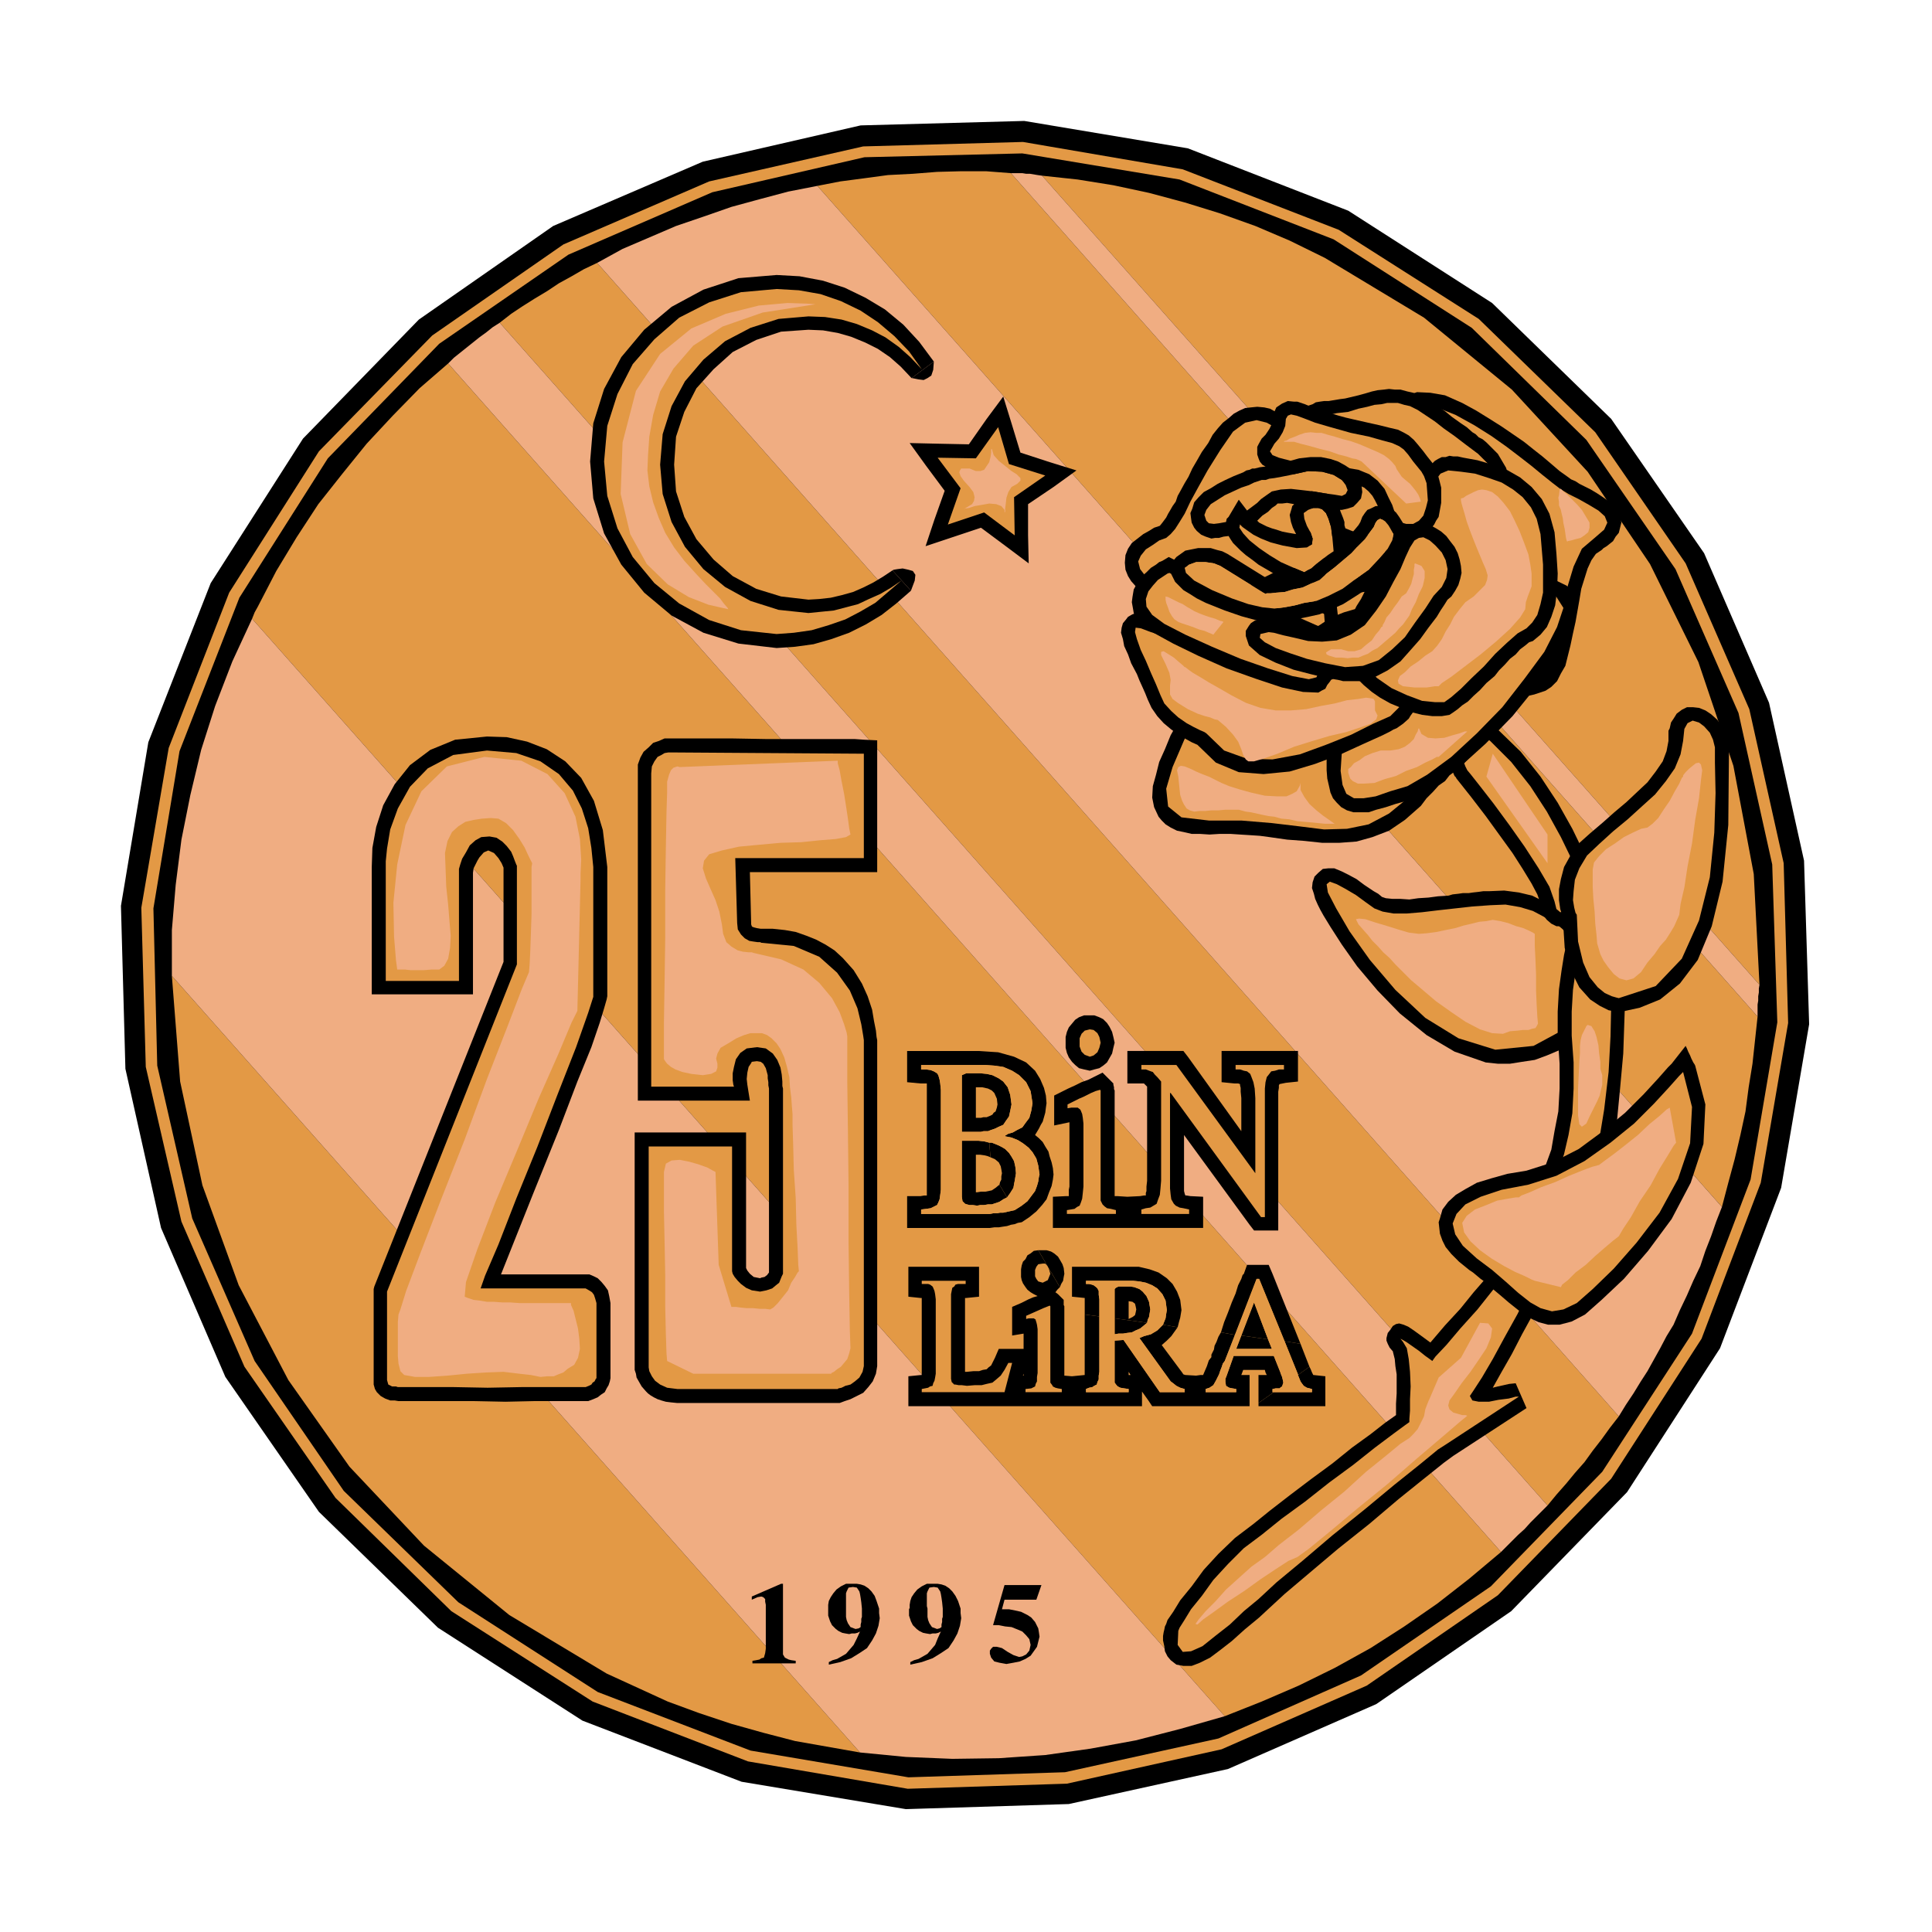 <svg xmlns="http://www.w3.org/2000/svg" width="490.455" height="490.455" fill-rule="evenodd" stroke-linecap="round" preserveAspectRatio="none" viewBox="0 0 3035 3035"><style>.brush1{fill:#000}.pen1{stroke:none}.brush2{fill:#e39945}.brush3{fill:#f0ad82}</style><path d="m2702 2118 96-252 44-257-8-257-55-248-102-235-146-211-187-182-226-145-252-98-257-43-257 7-248 57-235 101-211 147-182 187-145 227-98 250-43 257 7 256 56 250 101 234 147 212 187 182 227 146 250 96 258 43 256-8 250-55 233-102 212-146 182-187 146-226z" class="pen1 brush1"/><path d="m2673 2103 93-245 43-251-7-251-54-242-100-229-142-206-183-178-220-140-245-95-251-43-251 7-242 55-229 99-206 143-178 182-141 222-95 244-43 251 7 250 56 243 99 228 143 206 182 178 222 142 244 94 251 43 250-8 243-54 228-100 206-142 178-183 142-220z" class="pen1 brush2"/><path d="m2658 2095 92-242 42-247-8-248-53-238-99-226-140-203-180-176-217-139-242-94-247-41-248 6-239 55-226 98-203 140-175 180-139 219-94 241-41 247 6 247 55 240 98 224 140 204 180 175 219 141 240 92 248 42 246-8 241-53 224-99 204-140 175-180 141-217z" class="pen1 brush1"/><path d="m2081 405 156 94 138 113 119 129 98 145 76 154 55 163 32 170 9 174L1637 276l56 6 56 9 56 12 56 15 55 17 56 20 54 23 55 27zm-493-133 1173 1325-4 37-4 37-6 37-5 38-8 37-9 38-10 37-10 38L1284 292l36-7 38-5 37-5 39-2 38-3 38-1h39l39 3zM270 1533l1081 1220-51-9-51-9-50-13-50-14-51-17-49-18-48-22-48-22-153-92-134-109-117-124-96-136-78-149-57-157-35-163-13-166zm135-580 29-56 32-53 34-52 38-48 38-47 41-44 42-43 45-39 1654 1867-50 42-50 39-52 36-53 34-56 31-57 28-58 25-58 23L396 972l4-10 5-9zm533-540 1605 1812-14 18-13 18-14 18-13 18-15 17-14 17-15 17-14 17L785 507l18-14 18-12 19-12 20-12 18-12 20-11 19-11 21-10z" class="pen1 brush2"/><path d="m1284 292 1421 1604-9 23-8 23-9 23-8 24-11 23-10 23-11 23-10 23-11 18-10 19-10 18-10 18-11 17-11 18-12 18-11 18L938 413l40-22 42-18 42-18 44-15 43-15 44-12 45-12 46-9zM785 507l1646 1858-9 9-9 9-9 9-9 10-10 9-9 9-9 9-9 9L704 571l9-9 10-8 10-8 10-8 10-8 11-8 10-8 11-7zM396 972l1528 1724-70 20-70 18-71 13-71 10-73 5-73 1-73-3-72-7L270 1533v-72l6-71 9-71 14-70 17-71 22-69 27-70 31-67zm1241-696 1127 1271-1 6v6l-1 6v7l-1 6v19L1588 272h18l6 1h6l6 1 6 1 7 1z" class="pen1 brush3"/><path d="M921 2002H787l51-128 40-99 29-76 22-54 13-38 7-23 4-14 1-5v1-204l-7-58-14-46-20-36-25-26-29-19-31-12-32-7-31-1-50 5-39 16-32 24-24 30-18 33-11 34-6 33-1 30v200h159v-191l1-7 3-6 3-6 3-5 7-8 7-3 9 4 7 8 5 8 3 7v148l-203 510-1 4v150l2 7 3 5 6 6 7 4 8 3h7l6 1h119l49 1 45-1h85l8-3 7-3 5-4 6-4 3-6 3-5 2-6 1-5v-118l-2-11-2-9-5-7-5-6-6-6-6-3-7-3h-5z" class="pen1 brush1"/><path d="M608 2168v-139l204-514v-155l-1-2-2-5-3-8-3-7-7-9-7-7-9-6-11-2-13 1-9 5-9 8-6 11-6 10-3 9-2 7v176H606v-188l2-20 5-30 12-33 19-34 28-29 40-21 53-7 46 4 38 13 29 20 22 26 14 28 10 31 5 31 3 30v204l-8 25-19 54-29 74-32 83-33 81-28 72-21 49-7 20h165l7 4 3 2 3 4 2 6 2 7v118l-1 1-2 4-3 2-2 3-4 2-5 2H819l-53 1-53-1h-88l-3-1h-6l-6-3-2-7z" class="pen1 brush2"/><path d="m1357 1162-14-1h-138l-56-1h-105l-9 4-9 3-7 7-8 7-5 9-4 11v528h176l-4-25-1-9 1-10 2-9 4-6 1-2 8-1 6 1 4 3 4 7 3 11v5l1 6v5l1 5v289l-3 4-4 3-5 1-2 1-10-2-6-5-4-5-2-4v-213H997v373l2 6 1 6 4 7 4 7 7 8 3 3 4 3 5 3 6 3 6 2 7 2 8 1 10 1h255l8-3 9-3 10-5 10-5 8-9 7-9 5-12 2-12v-512l-1-5-1-10-3-15-3-18-7-21-9-20-13-21-17-19-13-12-14-9-15-8-15-6-17-6-17-3-19-2h-19l-6-1-4-1-3-1-1-1-1-3v-2l-2-80h200v-207l-21-1z" class="pen1 brush1"/><path d="M1055 1182h-5l-6 1-5 3-6 3-5 7-4 8-1 11v492h130l-1-3-1-7v-11l2-10 3-12 7-10 10-7 16-2 14 2 11 8 7 10 5 12 2 11 1 11v7l1 4v291l-2 4-4 10-5 4-6 5-9 3-10 2-13-2-9-4-8-6-5-5-5-6-3-5-1-4v-196h-131v347l1 6 4 8 5 7 8 6 11 5 16 2h252l1-1 5-1 6-3 8-2 7-5 7-6 5-9 2-9v-512l-1-7-3-18-6-25-12-28-20-28-28-25-40-17-51-5-2-1h-4l-7-1-6-1-7-4-6-6-5-8-1-10-3-102h202v-164l-302-2z" class="pen1 brush2"/><path d="m2254 860-12-21-20-24-28-26-31-26-34-27-31-23-28-20-20-14-4-2-3-1-5-4-5-5-7-5-6-5-8-6-8-4-9-5-9-2-11-1-10 1-9 1-9 4-9 5-8 7-9 7-8 9-8 10-7 13-10 14-8 14-7 12-6 13-6 10-6 11-5 9-3 9-5 7-4 7-3 5-3 6-6 8-4 5-9 3-8 5-9 5-9 7-9 7-6 9-4 10-1 12 1 11 4 10 5 8 8 9 7 5 8 6 7 4 6 4 32 15 32 13 32 10 32 9 28 5 26 5 22 3 18 3 22-2 27-5 28-9 31-12 29-15 27-17 23-17 18-17 5-9 5-7 2-7 2-6v-7l1-5-1-6v-3z" class="pen1 brush1"/><path d="m2037 697-10-6-11-9-12-10-14-8-16-4-18 4-19 14-20 29-20 32-15 27-12 22-9 19-8 13-7 11-7 8-7 6-11 4-10 7-11 7-8 10-4 9 3 12 10 13 22 15 27 12 28 12 28 9 29 9 27 6 27 5 24 3 24 4 25-3 31-8 34-13 35-16 30-19 24-19 14-20 3-17-13-21-24-25-32-28-34-28-36-27-29-21-21-15-7-5z" class="pen1 brush2"/><path d="m1270 518 23 1 23 4 21 6 22 9 20 10 19 13 17 15 17 18 35-26-23-31-25-27-29-24-30-18-33-16-34-11-37-7-36-2-60 5-55 18-50 27-43 36-36 43-27 50-17 54-5 60 5 58 17 55 27 49 36 44 43 36 50 27 55 17 60 7 29-2 29-4 28-8 28-10 26-13 25-15 23-18 23-20-29-32-15 10-15 9-16 8-16 7-18 5-17 4-18 2-17 1-43-5-39-12-37-20-30-26-27-32-19-35-13-40-3-42 3-44 13-39 19-37 27-30 30-27 37-19 39-13 43-3z" class="pen1 brush1"/><path d="m1037 730 4-48 14-44 21-39 29-34 34-29 40-21 44-14 47-4 26 1 26 4 24 7 24 10 21 11 21 15 18 16 18 19-20-28-23-24-26-22-27-18-31-15-32-11-34-6-35-2-56 5-50 16-47 24-39 34-34 39-24 47-16 50-5 56 5 54 16 51 24 45 34 41 39 32 47 26 50 16 56 6 27-2 28-4 27-8 26-9 23-12 24-14 20-17 21-18-16 11-17 10-18 8-17 8-19 5-19 5-20 2-20 2-47-5-44-14-40-22-34-28-29-35-21-39-14-44-4-46z" class="pen1 brush2"/><path d="m1691 739-42-13-46-15-14-46-13-42-26 35-28 40-49-1-44-1 26 36 29 39-16 45-14 42 42-14 45-15 39 29 36 27-1-44v-49l40-27 36-26zm778 705-7-6-9-7-13-8-15-7-18-9-21-5-23-3-24 1h-9l-7 1-9 1-7 1h-9l-7 1-9 1-7 2-16 1-15 2-16 1-14 2-15-1h-12l-10-1-6-2-6-5-7-4-15-10-12-9-13-7-10-5-12-5h-9l-9 1-7 6-6 6-3 9-1 9 3 9 2 8 4 9 4 8 5 9 11 18 18 28 24 34 32 38 35 36 42 34 44 26 49 17 19 2h19l19-3 20-3 19-7 19-8 18-12 19-12 7-6 1-10 2-46v-36l-3-28-3-21-6-16-5-10-6-6-4-3z" class="pen1 brush1"/><path d="m2457 1462-3-3-6-5-10-7-13-7-17-9-20-6-23-4-24 1-28 2-27 3-27 3-25 3-24 2h-21l-17-3-13-5-14-10-15-11-17-10-13-7-11-4-5 4 2 13 13 25 21 36 32 45 40 47 47 44 52 32 58 18 60-6 63-34v-45l1-25-1-27-3-23-5-18-7-9zm-863-621-48-36-57 19 20-57-36-48 60 1 35-49 17 58 57 18-49 34 1 60z" class="pen1 brush2"/><path d="m2455 1974-3-9-6-17-6-12-6-10-5-6-6-6-5-2-5-1-4 1-8 1-8 4-5 3-3 6-3 6-2 9-6 9-9 16-14 18-16 23-20 23-21 26-24 26-23 27-15-11-11-8-9-6-7-3-7-2-5 1-5 3-4 6-4 5-2 8v4l2 5 3 6 6 7-1-1 1 4 2 8 1 11 2 13v30l-1 16v18l-17 12-23 18-29 21-31 25-34 25-33 25-31 24-26 21-29 22-26 25-23 25-19 26-18 22-11 18-9 13-2 6-2 4-1 5-1 4-1 6v7l2 9 1 8 4 8 5 6 9 7 11 2h13l13-5 16-8 16-12 18-14 20-18 23-19 14-13 26-24 39-33 45-38 49-39 46-39 41-33 30-24 15-11 115-75-17-39-10 1-9 2-9 2-8 2 14-25 16-28 16-31 17-31 14-30 13-25 10-19 6-10 4-7z" class="pen1 brush1"/><path d="m1851 2562 2-5 7-11 11-18 17-21 18-25 23-25 25-25 28-21 31-25 37-27 38-30 38-28 34-27 28-21 19-14 7-5v-5l1-13v-18l1-20-1-23-2-20-3-17-6-10-4-5 2 1 7 4 10 7 10 7 10 8 7 5 4 3 5-7 17-18 22-26 27-30 27-34 25-31 18-27 10-19 3-11 5-2 5 3 5 8 4 8 4 10 2 6 2 4-5 7-10 21-15 29-17 35-20 36-19 35-17 29-13 20-6 9 4 7 10 2h16l15-3 16-2 11-3h5l-116 76-11 7-28 23-40 32-47 39-51 41-47 40-41 34-28 26-23 19-22 21-23 18-20 16-18 8-13 1-8-11 1-22z" class="pen1 brush2"/><path d="m2554 1527-3-16-6-13-9-13-9-10-11-10-8-6-8-5-3-1-23-13-8 26-3 4-2 12-4 18-4 25-4 29-2 35v38l3 44v39l-2 36-6 31-5 29-8 22-6 17-5 11-1 5-7 13 10 11 40 46 22 25 14-31 13-35 12-38 10-43 9-47 5-52 5-55 2-59 2-62v-7z" class="pen1 brush1"/><path d="m2436 1871 1-5 5-11 7-18 8-24 7-30 6-34 2-39v-41l-3-42v-38l2-34 4-28 3-24 4-17 3-11 2-3h1l5 4 7 5 9 7 7 8 8 9 5 10 3 12-1 19v36l-1 46-3 56-7 59-10 61-14 58-19 54-41-45z" class="pen1 brush2"/><path d="m2663 1674-1-2-2-3-3-6-2-5-3-6-2-5-2-4-22 28-6 6-15 17-23 25-29 29-35 29-38 28-41 21-41 13-30 5-25 7-23 7-18 10-15 9-12 11-9 12-4 14-2 6 1 9 1 9 4 11 5 10 9 11 12 12 16 13 6 4 6 5 6 5 7 5 5 5 6 5 6 5 6 5 14 12 15 12 15 11 17 8 15 4h18l19-5 21-11 26-23 35-33 38-44 37-50 30-57 20-61 3-62-16-61z" class="pen1 brush1"/><path d="m2644 1684-6 6-16 18-24 26-31 31-37 30-41 29-44 23-44 14-42 8-33 11-24 12-14 15-6 15 4 17 12 18 22 20 24 18 22 19 19 17 19 15 16 9 18 5 18-3 21-10 25-22 33-32 36-41 36-47 29-53 19-56 3-57-14-55z" class="pen1 brush2"/><path d="m2513 1399-5-10-8-21-13-31-17-35-23-41-27-41-31-39-34-33-11-9-11-8-11-7-9-5-10-4h-10l-9 1-7 6-4 1-4 5-3 6-2 9v12l3 17 6 20 12 27 1 1 1 1 1 2 23 29 23 30 21 29 21 29 16 25 14 23 9 17 5 14v8l3 7 3 6 4 5 7 6 8 4h9l9-1 9-4 9-4 7-7 8-6 6-7 7-6 8-9-4-12z" class="pen1 brush1"/><path d="m2492 1406-3-8-8-19-12-29-17-35-22-40-26-40-30-38-33-33-30-22-17-5-7 5v15l3 16 7 18 5 13 3 6 5 6 15 19 21 27 25 34 24 34 22 34 17 29 8 23 3 12 6 5 8-1 9-4 8-7 8-7 5-6 3-2z" class="pen1 brush2"/><path d="M2716 1186v-12l-2-12-4-11-6-11-6-9-10-9-9-6-10-4-9-1h-10l-8 4-8 6-5 8-4 6-2 9-2 4v16l-3 16-6 16-11 16-13 17-16 15-17 16-19 16-18 16-20 17-19 17-12 18-10 18-5 19-3 16v17l2 14 4 13 3 48 10 36 13 26 17 19 15 10 14 7 11 2 6 1 32-7 32-13 31-25 28-37 22-53 17-70 9-89 1-110z" class="pen1 brush1"/><path d="m2477 1437-2-3-2-8-2-12 1-14 2-18 7-18 12-20 19-18 22-20 23-19 22-20 21-19 17-21 14-20 9-22 4-21 2-19 5-9 8-4 10 3 8 6 9 10 5 11 3 12v24l1 48-2 62-7 70-17 68-27 60-41 43-58 19-4-1-7-2-11-5-11-9-13-16-10-23-8-33-2-42z" class="pen1 brush2"/><path d="m2339 1102-16-26-27-29-37-32-40-32-43-31-39-26-32-21-21-13-5-3h-27l-25 4-27 7-26 13-26 17-22 23-18 30-12 38-4 13-4 14-6 13-5 15-7 14-6 15-7 14-6 15-12 21-9 22-9 20-5 20-5 18-1 18 3 15 7 15 5 6 6 6 8 5 10 5 10 2 13 3h13l15 1 16-1h17l15 1 16 1 15 1 15 2 14 2 14 2 27 2 28 3h27l27-2 25-7 26-10 25-17 25-22 9-12 10-10 9-10 10-7 7-9 8-6 7-7 7-5 11-12 11-10 9-10 8-10 3-13 3-12-1-15-4-16z" class="pen1 brush1"/><path d="m2073 911-6-1-15 1-22 4-25 8-28 12-25 21-22 29-13 41-15 45-21 47-21 45-18 42-10 34 3 28 21 17 43 5h51l48 4 42 5 40 5 36-1 34-7 32-17 33-27 29-32 24-23 20-18 16-13 10-13 6-12 1-15-3-17-17-25-30-30-40-33-43-32-44-31-36-24-26-17-9-5z" class="pen1 brush2"/><path d="m2489 764-8-4-6-4-7-3-4-3-7-5-7-5-7-6-7-6-13-11-14-11-15-12-16-11-19-13-19-12-21-13-22-12-27-12-23-4-21-1-17 6-16 7-15 11-13 11-12 13-10 9-10 10-6 4-6 4-6 4-5 5-21 17-15 25-9 29-5 33-2 32v32l2 29 3 26v17l1 4v13l13 6 23 11 31 15 34 16 35 18 33 16 30 16 23 12 15 10 13 7 15 7 14 3 17 3h15l17-2 18-4 18-6 9-6 9-9 6-12 7-12 4-16 4-16 4-19 4-18 3-17 3-17 3-18 5-16 5-16 6-13 7-10 9-6 3-3 5-3 5-4 5-4 4-7 5-6 2-8 2-8-2-10-4-9-6-8-7-6-10-7-9-6-10-6-10-5z" class="pen1 brush1"/><path d="m2451 768-13-10-15-12-17-14-18-14-21-16-24-17-27-17-29-16-30-12-24-2-21 5-17 11-17 14-17 17-18 17-21 17-21 19-12 28-7 33-2 36v35l2 32 2 25 2 17 8 3 23 11 32 16 38 19 39 19 37 19 30 16 20 12 12 6 12 6 12 3 14 2 13-1 14-2 15-4 15-5 12-13 9-24 7-32 7-35 7-37 10-33 13-28 20-17 15-13 5-11-4-10-10-9-15-9-16-9-16-8-13-8z" class="pen1 brush2"/><path d="m2461 920-35-17-50-7-60-2-62 3-61 5-50 6-36 6-13 3h-4l-6 2-7 1-2 2 3 19v5l2 18 2 26 3 33 1 37 2 40v40l-1 38-3 16v16l1 13 3 13 2 9 4 9 6 7 7 7 9 5 10 3h24l12-4 15-4 15-5 18-5 8-3 34-19 40-30 42-38 42-43 38-47 32-45 22-43 10-34-2-11-2-9-6-9-7-7z" class="pen1 brush1"/><path d="m2099 938 21-5 44-6 58-6 65-4 63-1 54 5 38 12 14 22-10 30-20 39-31 42-35 45-40 41-40 37-38 28-31 18-27 8-23 8-19 3h-15l-12-7-6-14-3-22 2-31 2-40v-40l-2-41-1-38-3-34-3-26-2-18v-5z" class="pen1 brush2"/><path d="m2172 984-6-8-3-4-4-6-4-4-6-3-5-1-16-1-17 5-20 8-18 12-19 11-16 12-12 8-6 6h-16l-25-3-31-6-33-8-36-10-32-9-28-10-18-6-7-3h-12l-3 1-7 4-3 4-5 6-2 7-1 8 3 10 2 11 6 13 5 14 9 17 4 10 5 11 4 9 4 10 6 13 9 13 10 11 12 10 11 8 12 7 9 5 9 4 29 28 36 15 39 3 41-4 40-12 40-15 35-16 31-14 6-3 6-3 5-3 5-2 10-7 9-8 3-5 3-4 2-6 3-5 1-15-2-15-5-16-6-16-9-17-10-15-11-16-10-15z" class="pen1 brush1"/><path d="m1895 1152-3-2-7-3-10-5-11-6-13-9-11-10-11-12-6-13-7-17-8-18-8-19-8-17-6-17-3-11 1-7 8 1 16 6 29 9 35 11 40 11 39 9 36 6 28 2 18-4 11-10 15-11 17-11 18-10 17-9 15-6 11-2 7 4 6 9 12 16 13 19 14 23 10 22 4 22-5 18-14 14-27 12-34 17-40 16-41 15-43 8-40-1-36-13-28-27z" class="pen1 brush2"/><path d="m2335 695-6-5-6-3-5-5-5-3-9-8-9-6-14-10-11-9-12-8-10-6-10-7-9-5-9-3-9-2-11-3h-9l-9-1-8 1-10 1-9 2-10 3-11 3-21 5-8 1-6 1-6 1-6 1h-7l-7 1-6 1-5 3-6 2-5 3-5 4-3 6-4 4-2 5-2 6v20l1 7 2 9 1 10 3 11 3 10 4 11 3 9 4 10 3 8 4 9 3 8 3 8 2 6 2 5v9l3 9 6 9 9 9 12 7 17 7 21 5 28 5h5l6 2 6 1 8 3 6 3 8 3 7 3 8 4 15 5 15 6 15 5 15 4 13 2h14l13-3 13-4 5-5 6-5 4-6 4-6 3-8 3-7 2-9 2-9 2-9 3-14 3-19 2-21-3-24-6-23-13-22-18-18z" class="pen1 brush1"/><path d="M2345 839v-5l3-10 2-16 3-18-1-21-4-21-10-19-16-16-20-15-17-13-17-12-14-11-15-10-12-8-12-6-9-2-10-3h-17l-9 2-11 1-11 3-14 3-16 5-18 2-14 3-12 1-8 4-6 4-3 8-1 11 3 17 3 17 6 17 5 16 7 16 5 13 5 13 3 9 2 8v5l3 6 5 6 8 6 10 4 13 5 16 3 21 4 23 4 27 10 27 11 28 11 24 4 21-3 15-15 9-28z" class="pen1 brush2"/><path d="m2442 836-8-29-12-23-16-19-18-15-21-12-22-8-24-7-22-4-9-2h-7l-6-1-6 2h-6l-6 3-5 3-4 4-7 5-4 6-4 7-1 8-2 8v26l-1 5v6l-1 5v6l-1 5-1 6-1 5-1 6-4 7-4 7-4 6-4 6-6 4-5 6-6 4-5 6-11 7-9 9-5 4-4 6-4 6-3 7-8 12-6 12-7 11-6 12-6 8-4 8-3 5v3l-3 3v5l-1 12 1 12 3 12 5 12 6 11 9 11 10 10 13 11 13 9 16 9 17 7 17 7 16 4 16 2h15l12-2 6-4 7-5 7-6 9-6 9-9 10-9 10-11 13-11 7-9 9-9 8-9 9-7 7-8 8-6 6-5 6-2 12-10 10-12 7-16 6-18 3-24 1-26-2-31-3-34z" class="pen1 brush1"/><path d="M2131 999v-2l3-5 4-8 6-9 6-12 7-12 6-12 8-12 7-12 9-9 10-9 12-8 10-10 10-11 9-13 9-16 4-20 2-18v-19l1-15 2-14 7-9 12-5 20 2 22 3 22 7 20 7 18 11 15 12 13 16 9 18 6 24 2 24 2 24v44l-4 18-5 17-8 12-9 9-14 8-17 15-18 17-18 20-19 18-17 17-15 13-11 8h-15l-20-2-24-9-24-11-23-16-19-19-12-23-1-24z" class="pen1 brush2"/><path d="m2097 994-25-10-34-15-41-19-42-19-42-20-34-16-24-11-9-4-10-5-10 6-5 2-5 4-8 5-7 7-8 7-6 9-6 11-2 12-1 8 2 11 1 6 3 6 4 6 6 6 18 13 31 17 39 19 45 20 45 16 42 14 33 7 24 1 5-3 6-3 3-6 4-5 2-3 4-2 4-3 4-1 9-7 10-8 3-6 3-5 1-6 1-6-3-8-2-5-5-5-4-3-11-6-8-3zm-8 77v-1l1-1-1 1v1z" class="pen1 brush1"/><path d="m1837 900-3 1-6 4-9 6-8 9-7 9-4 12 1 12 9 13 19 14 33 17 42 19 45 19 43 15 38 12 26 5 12-3 4-9 8-6 9-6 10-6 7-6 2-5-4-6-13-5-26-10-35-15-42-20-43-19-42-20-34-16-24-11-8-4z" class="pen1 brush2"/><path d="M1990 971h6l8 1 7 2 10 3 14 3 14 3 14 2 15 2 13-2 13-3 12-6 12-9 9-12 9-12 8-12 8-12 6-12 7-12 5-12 5-9 4-11 4-8 4-9 4-6 4-6 5-5 5-3 7-2 8-3 9 1 8 3 9 5 8 5 8 7 6 8 7 9 5 10 3 10 2 10 1 11-2 9-3 10-5 9-6 9-6 5-5 8-6 9-6 10-13 17-13 18-15 17-16 18-20 14-21 11-23 6h-26l-8-2-18-3-25-6-27-7-28-11-25-12-17-15-5-15v-8l5-8 3-4 6-4 8-3 11-1z" class="pen1 brush1"/><path d="m1993 993 8 1 15 4 18 4 21 5 22 1 23-2 22-9 22-15 18-23 15-22 12-23 11-20 8-19 7-15 7-11 7-4 7-1 10 5 9 8 10 11 6 12 3 14-2 14-7 14-13 14-13 20-16 22-16 23-20 19-21 17-25 9-28 2-31-6-29-7-27-9-22-8-17-9-8-7 1-6 13-3z" class="pen1 brush2"/><path d="m2250 727-8-10-6-8-9-11-6-7-8-7-7-4-10-5-13-3-16-4-18-4-22-5-13-3-11-3-10-3-9-3-9-3-6-3-7-2-5-1-7-3-6-2-6-2h-5l-10-1-9 4-9 6-4 9-3 8v9l-4 8-6 9-6 6-5 9-2 4v12l2 6 2 5 4 5 5 3 7 4 6 2 7 2 8 2 9 2h6l6 1 6 1 6 1 6 1 6 1 6 1 6 1 13 1 14 2 12 1 13 3 9 3 9 4 7 6 6 7 4 7 4 8 2 7 3 7 2 6 3 7 4 7 6 7 6 4 9 4 11 1h14l5-2 6-2 5-3 5-3 4-5 4-5 3-6 4-6 2-11 2-11v-24l-3-12-3-11-4-9-4-7z" class="pen1 brush1"/><path d="m2233 741-13-16-8-11-7-8-7-5-11-5-15-4-21-6-29-6-32-9-24-7-18-7-11-4-9-2-5 2-3 5-1 11-4 10-6 10-7 8-4 7-3 5 4 6 10 4 19 5 22 2 23 3 22 2 21 4 18 3 17 7 13 10 11 13 6 13 6 12 3 9 4 9 3 6 5 4 7 2h11l9-5 7-8 4-12 3-12-1-14-1-13-4-11-4-7z" class="pen1 brush2"/><path d="m1930 812 16-27 13 17 8-6 8-6 6-6 7-5 10-7 14-3 16-1 18 2 17 2 18 3 15 2 12 2 6-3 3-6-3-8-6-8-13-8-18-5-22-1-27 6-15 3-11 2-8 1-6 2h-6l-6 2-6 2-8 4-12 4-13 6-13 6-11 7-11 7-7 9-3 8 3 9 4 4 8 1 8-1 11-2 1-5 3-3zm165 54-2-22-2-16-4-13-4-9-6-6-6-2h-8l-8 3-7 5 1 9 4 11 6 11 3 9-1 9-8 5-16 1-22-4-19-5-15-6-12-6-10-7-7-5-4-4v-1l-1 6 6 9 10 11 15 12 16 11 18 11 18 8 19 8 5-3 6-3 8-7 9-7 9-7 9-6z" class="pen1 brush2"/><path d="m2209 831-6-11-5-8-5-7-5-4-11-5-8-1h-8l-8 4-5 2-4 5-4 6-3 8-3 5-5 6-6 7-7 9-2-9v-6l-2-7v-5l-2-6-2-5-2-5-1-3h3l9-2 9-3 6-6 6-7 2-10-1-9-3-10-6-9-8-8-9-6-11-6-12-4-15-3h-16l-18 2-18 5-8 1-6 1-6 1-3 2-8 1-5 2-8 1-8 2h-4l-4 2-5 1-5 3-15 6-13 6-12 6-11 7-11 6-8 8-7 8-3 10-3 7 1 8 1 7 4 8 4 5 7 6 7 3 9 3 6-1h6l7-2 8-1 3 5 4 6 5 5 7 7 8 7 11 8 9 7 12 7 12 7 13 7h-6l-5 1-6 1-3 1-66-41-8-4-8-2-10-3h-20l-10 2-10 2-7 5-7 5-5 6-3 7v14l3 6 3 6 7 7 6 6 10 6 11 7 14 7 30 12 26 9 22 6 20 3 17-1 16-1 15-3 15-3 9-2 9-2 17-7 20-9 19-12 20-13 17-16 17-15 12-15 10-13 3-10 3-9-1-8-1-7zm-173 8-12-2-10-2-9-3-7-2-8-3-6-3-6-3-3-3 8-8 9-6 6-6 6-4 3-3h7l8-1 11 2-3 3-1 4-3 10 2 11 3 9 5 10zm-141-21-3-9 3-8 7-9 11-7 11-7 13-6 13-6 12-4 8-4 6-2 6-2h6l6-2 8-1 11-2 15-3 27-6 22 1 18 5 13 8 6 8 3 8-3 6-6 3-12-2-15-2-18-3-17-2-18-2-16 1-14 3-10 7-7 5-6 6-8 6-8 6-13-17-16 27-3 3-1 5-11 2-8 1-8-1-4-4zm53 5v1l4 4 7 5 10 7 12 6 15 6 19 5 22 4 16-1 8-5 1-9-3-9-6-11-4-11-1-9 7-5 8-3h8l6 2 6 6 4 9 4 13 2 16 2 22-9 6-9 7-9 7-8 7-6 3-5 3-19-8-18-8-18-11-16-11-15-12-10-11-6-9 1-6zm120 121-19 3-15 4-16 3-16 2-19-2-22-5-26-9-31-13-28-15-13-12-2-8 7-5 11-4h15l13 2 10 4 71 44 2-1h6l9-1 13-1 13-4 15-3 13-6 14-6 11-10 13-10 13-11 13-11 11-12 10-10 8-11 6-8 3-7 3-4 4-2 5 2 3 2 5 6 3 5 5 9-2 10-7 13-14 16-16 17-21 15-20 15-22 11-19 8z" class="pen1 brush1"/><path d="m2158 828-6 8-8 11-10 10-11 12-13 11-13 11-13 10-11 10-14 6-13 6-15 3-13 4-13 1-9 1h-6l-2 1-71-44-10-4-13-2h-15l-11 4-7 5 2 8 13 12 28 15 31 13 26 9 22 5 19 2 16-2 16-3 15-4 19-3 19-8 22-11 20-15 21-15 16-17 14-16 7-13 2-10-5-9-3-5-5-6-3-2-5-2-4 2-3 4-3 7z" class="pen1 brush2"/><path d="m1712 1682 7-2 8-2 6-4 6-5 4-7 4-7 2-9 2-8-2-9-2-8-4-8-4-6-6-6-6-3-8-3h-16l-8 3-6 4-5 6-5 6-3 7-2 8v17l2 8 3 7 5 7 5 5 6 5 8 2 9 2z" class="pen1 brush1"/><path d="M1680 1763v101l-1 5v10h-4l-21 1v49h236v-49l-20-1-6-1h-2l-1-3-1-4v-88l103 141 7 9h38v-218l1-6v-4l1-2 5-1 5-1 19-2v-48h-120v49l20 2h6l3 1v2l1 4v6l1 10v52l-84-117-7-9h-88v51h26l1 1 4 4v148l-1 9v7l-1 3v4h-3l-6 1-20 1-16-1h-4v-166l-1-2v-3l-1-4v-2l-6-6-2-2-4-4-4-4-1-1-14 7-8 4-11 4-10 5-11 5-10 5-12 6v47l24-5zm-278-867 2-1 6-1 8-1 9 2 7 2 4 6-1 9-6 16-29-32zm30-302h1l5 1 5 1 8 1 6-3 6-4 3-9 1-13-35 26z" class="pen1 brush1"/><path d="m1676 1901 6-1 6-1 4-3 4-2 2-5 2-6 1-9 1-10v-99l-1-9-1-6-2-5-1-2-4-3h-10l-6 1v-6l6-3 6-3 6-3 7-3 6-3 6-3 7-3 7-2 1 1v173l3 6 3 3 4 3 6 1 8 2v6h-77v-6zm36-284 6 1 6 5 3 6 2 9-2 8-3 7-6 5-6 2-8-3-5-5-3-8v-13l3-7 5-5 8-2z" class="pen1 brush2"/><path d="M1999 2187v-5l5-1h6l4-3 1-3 1-3-1-5-1-4-2-5-1-3-10-25h-63l-11 31-2 5v5l1 6 5 3 5 1 6 1v5h-48v-5l6-2 6-4 4-7 5-10 2-6 2-5 2-6 3-4 16-41-22-4-4 7-3 8-3 6-1 6-4 8v4l-4 5-3 9-3 7-3 7h-4l-7 1-17-1-3-1-2-3-32-43 8-7 7-7 5-7 5-7-23-4-9 9-10 6-11 3-7 3 49 68 4 3 5 4 6 3 7 2v5h-39l-57-82-14 1v66l3 4 2 2 4 2 6 1 7 1v5h-67v-5l5-2 5-1 3-2 4-2 1-4 2-4v-6l1-6v-87l-23-3v95l-20 2-12-1v-109l-1-2v-8l-7-7-2-2-4-3 3-4 4-4-34-58-7 1-5 4-5 3-3 6-4 4-2 6-1 6v12l1 5 2 5 4 6 3 4 5 4 5 3 6 3-7 2-7 3-6 3-6 3-14 6v45l18-3v24h-39l-6 14-3 6-3 6-4 3-3 3-6 1-6 2h-9l-10 1h-3v-116h2l20-2v-47h-111v47l19 2h2v121h-1l-20 2v47h367v-23l10 14 6 9h153v-49h-13l3-8h34l1 4 2 4h-13v44l24-17h-2zm-391-26h-1l1-3v3zm166-1h-1v-5l3 5h-2z" class="pen1 brush1"/><path d="M2017 1680h-8l-6 2-6 1-3 4-4 5-2 8-1 10v202h-6l-142-195h-1v150l1 10 1 7 4 7 3 3 6 3 6 1 9 2v7h-75v-7l7-2 7-1 5-3 5-3 2-6 3-8 1-10 1-12v-156l-6-7-4-4-3-4-3-1-8-3h-7v-7h55l124 170v-118l-1-15-2-10-3-8-2-5-5-4-5-1-6-2h-7v-7h76v7zm-500 337h-12l-4 1-2 3-3 2-1 5-1 5v133l1 5 4 4h2l5 1h5l8 1 12-1h11l8-2 9-2 6-5 7-6 6-9 6-11h6l-12 46h-130v-5l5-1 5-1 3-2 4-1 1-4 2-4 1-5 1-6v-117l-1-8-1-5-2-5-1-2-4-3-3-1h-10v-5h69v5zm94 165 9-1 6-3 1-4 2-4v-7l1-6v-69l-1-7-1-4-1-3v-1l-3-2h-8l-4 1v-5l9-4 9-4 9-4 10-4 1 1v120l3 4 1 2 4 2 4 1 6 1v5h-57v-5zm27-197h4l4 4 2 5 2 7-2 5-2 5-4 2-4 2-7-2-3-4-2-4v-10l2-5 3-4 7-1z" class="pen1 brush2"/><path d="m1672 2001-1-9-2-6-4-7-3-5-6-5-5-3-7-2h-13l34 58 2-5 3-5 1-6 1-5zm-422 612h-68v-4l6-1 5-1 3-2 4-1 2-7 1-7v-69l-1-5v-4l-3-3-3-1-6 1-9 4v-5l46-20h3v111l3 5 2 1 4 2 4 1 7 1v4zm324-85h11l5 1 5 1 9 2 10 5 6 4 6 7 2 4 3 6 1 6 1 7-2 8-2 8-5 7-5 7-8 5-9 4-10 2-11 2-11-2-8-2-5-6-2-6v-5l2-3 3-3h6l8 2 9 6 9 5 9 3 5-1 6-3 5-6 2-9-2-9-5-6-6-6-7-3-10-4-10-1-10-2h-9l18-63h58l-8 23h-50l-4 15zm22-685-1-10-2-9-4-7-4-6-6-6-5-3-6-3-5-2-5-2h-4l2 23 7 3 6 5 1 2 2 4 1 5 1 6-1 5v5l-2 4-1 4 12 20 5-7 5-8 1-6 1-5 1-6 1-6z" class="pen1 brush1"/><path d="m1655 1845-1-10-2-9-3-9-2-8-5-8-4-7-6-6-6-5 3-5 3-5 3-6 3-5 2-7 2-7 1-8 1-7-1-12-3-12-6-14-8-13-14-13-19-9-25-7-31-2h-112v49l21 2h10v176h-4l-6 1h-21v50h130l7-1h7l6-1 7-1 6-2 6-1 5-2 6-1-11-19-9 2-9 2h-5l-5 1h-6l-5 1h-108v-7l8-1 7-1 6-3 4-2 2-4 2-5 1-7 1-8v-157l-1-10-1-6-2-7-2-3-5-3-5-2-7-1h-8v-7h101l14 1 14 2 14 6 11 7 11 11 7 14 3 19-2 12-3 11-6 8-5 7-8 4-7 4-7 2-5 3v1l10 2 10 4 8 5 9 7 6 7 6 10 3 11 2 14-1 4-1 7-2 7-3 8-6 8-6 8-9 7-11 7 11 19 12-8 11-9 9-10 7-9 4-11 4-10 2-10 1-8z" class="pen1 brush1"/><path d="M1535 1873h-2v-59h7l7 1 4 1 5 2-2-23-8-2-9-1h-26v88l1 7 4 4 3 1 4 1h5l7 1 5-1h6l6-1h6l6-2 6-2 6-4 6-3-12-20-6 5-6 4-5 1-5 1h-7l-6 1zm54-138-2-15-4-12-7-9-7-5-10-5-9-2-10-1h-22l-7 3v89h30l4-1h7l-2-22h-5l-4 1h-8v-48h10l9 2 6 3 4 4 4 9 1 9-1 5-2 6-3 2-2 3-4 2-5 2 2 22 5-2 6-2 6-3 7-3 4-6 5-7 2-9 2-10zm385 274h4l40 98 25 4-44-110-6-14h-34l-5 14-2 2-2 6-5 10-4 13-6 14-6 16-6 15-5 16 22 4 34-88z" class="pen1 brush1"/><path d="M1942 2119h56l-6-15-42-6-8 21z" class="pen1 brush1"/><path d="m1950 2098 42 6-22-58-20 52zm64 80-4 3 2-2 2-1zm-207-121-2-12-4-9-6-7-5-4-8-3-6-1h-19l-4 2-2 2v46l51 7 1-5 2-4 1-6 1-6zm-34 15v-28l6 1 4 3 1 4 1 5-1 5-1 4-4 3-6 3z" class="pen1 brush1"/><path d="m1802 2078-51-7v25l6-1h7l6-1 8-1 6-3 7-3 5-4 6-5zm237 81v1l18-13-14-36-25-4 21 52z" class="pen1 brush1"/><path d="m2059 2151-2-4-18 13 2 5 2 5 2 3 3 4 5 3 8 2v5h-60l-24 17v5h105v-47l-19-2-2-4-2-5zm-332-110-1-7v-6l-2-4-2-2-4-3-3-1-4-1h-5v-5h74l10 1 10 2 10 4 8 5 8 9 5 10 2 15-1 6-1 7-2 5-2 5 23 4 2-8 2-7 1-6 1-6-2-16-5-13-7-12-9-9-13-9-14-5-17-4h-105v47l20 2v26l23 3v-27z" class="pen1 brush1"/><path d="m1633 1845-2-14-3-11-6-10-6-7-9-7-8-5-10-4-10-2v-1l5-3 7-2 7-4 8-4 5-7 6-8 3-11 2-12-3-19-7-14-11-11-11-7-14-6-14-2-14-1h-101v7h8l7 1 5 2 5 3 2 3 2 7 1 6 1 10v157l-1 8-1 7-2 5-2 4-4 2-6 3-7 1-8 1v7h108l5-1h6l5-1h5l9-2 9-2-12-20-6 3-6 4-6 2-6 2h-6l-6 1h-6l-5 1-7-1h-5l-4-1-3-1-4-4-1-7v-88h26l9 1 8 2-2-18h-7l-4 1h-30v-89l7-3h22l10 1 9 2 10 5 7 5 7 9 4 12 2 15-2 10-2 9-5 7-4 6-7 3-6 3-6 2-5 2 2 18h4l5 2 5 2 6 3 5 3 6 6 4 6 4 7 2 9 1 10-1 6-1 6-1 5-1 6-5 8-5 7 12 20 11-7 9-7 6-8 6-8 3-8 2-7 1-7 1-4zm118 251v-25l-24-3v87l-1 6v6l-2 4-1 4-4 2-3 2-5 1-5 2v5h67v-5l-7-1-6-1-4-2-2-2-3-4v-66l14-1 57 82h39v-5l-7-2-6-3-5-4-4-3-49-68 7-3 11-3 10-6 9-9-25-3-6 5-5 4-7 3-6 3-8 1-6 1h-7l-6 1z" class="pen1 brush2"/><path d="M1772 2012h-66v5h5l4 1 3 1 4 3 2 2 2 4v6l1 7v27l24 3v-46l2-2 4-2h19l6 1 8 3 5 4 6 7 4 9 2 12-1 6-1 6-2 4-1 5 25 3 2-5 2-5 1-7 1-6-2-15-5-10-8-9-8-5-10-4-10-2-10-1h-8zm227 170v5h2l9-6h-6l-5 1zm-29-136 22 58 26 3-40-98h-4l-34 88 10 1 20-52z" class="pen1 brush2"/><path d="m2018 2107-26-3 6 15h-56l8-21-10-1-16 41-3 4-2 6-2 5-2 6-5 10-4 7-6 4-6 2v5h48v-5l-6-1-5-1-5-3-1-6v-5l2-5 11-31h63l10 25 1 3 2 5 1 4 1 5-1 3-1 3 25-18v-1l-21-52z" class="pen1 brush2"/><path d="m2010 2181-9 6h60v-5l-8-2-5-3-3-4-2-3-2-5-2-5-25 18-2 1-2 2z" class="pen1 brush2"/><path d="M1341 2488h-12l-8 4-7 5-5 6-4 6-3 6-1 6v6h28v-24l1-3 3-6 7-1 6 1 4 6 1 4 1 6 1 7 1 10h27l-4-12-3-8-5-7-5-5-6-4-6-2-6-1h-5zm13 52-1 3v5l-1 4v4l-3 2-5 1-8-3-4-6-2-5-1-5v-13h-28v11l3 9 3 6 6 6 4 3 6 3 5 1 6 1 4-1h5l4-1 4-2-5 11-5 10-6 7-6 7-7 4-7 4-7 2-6 3v4l18-4 17-6 13-8 12-8 8-12 6-11 4-12 2-12-1-8v-7h-27v13zm127 0-1 3v5l-1 4v4l-3 2-4 1-8-3-4-6-2-5-1-5v-13h-29v11l3 9 3 6 6 6 4 3 6 3 5 1 6 1 4-1h5l4-1 4-2-5 11-4 10-6 7-6 7-7 4-7 4-7 2-6 3v4l18-4 17-6 13-8 12-8 8-12 6-11 4-12 2-12-1-8v-7h-28v13zm-13-52h-12l-8 4-7 5-5 6-4 6-2 6-1 6v6h28l-1-4v-20l1-3 3-6 7-1 6 1 4 6 1 4 1 6 1 7 1 10h28l-4-12-4-8-5-7-5-5-6-4-6-2-6-1h-5z" class="pen1 brush1"/><path d="m1281 478-13-1-31-1-45 4-52 13-54 23-49 40-38 58-21 81-3 81 15 63 26 47 33 32 33 20 31 12 22 5 9 2-1-2-6-7-6-8-9-9-13-13-15-16-19-21-16-21-14-23-10-23-9-25-6-25-3-25 1-24 2-29 6-34 11-37 21-36 31-36 46-30 63-22 83-13zM624 1523l-2-15-3-37-1-53 6-60 13-62 25-53 40-39 59-15 58 6 41 21 27 30 17 37 7 35 2 32-1 22v9l-5 207-9 18-21 50-31 70-34 82-34 81-28 73-18 52-2 23 5 2 9 3 9 1 12 2h11l13 1h13l14 1h81v3l4 9 3 12 4 16 2 16 1 16-3 14-6 11-10 6-7 6-8 3-7 3h-10l-11 1-15-3-18-2-25-3-27 1-31 2-30 3-29 2h-22l-17-3-6-6-3-12-1-12v-53l1-12 3-8 9-29 23-61 32-83 37-94 35-95 32-82 23-60 11-26 1-12 1-21 1-28 1-30v-74l1-6-2-4-4-8-6-13-8-13-10-14-11-11-12-7-12-1-14 1-13 2-13 3-11 7-10 9-7 14-4 19 1 26 1 27 3 28 2 25 2 24-1 19-3 17-6 11-8 6h-12l-12 1h-21l-9-1h-12zm692-328-248 10-4-1-6 2-4 4-3 7-3 11v17l-1 31-1 55-1 67v75l-1 70-1 62v59l2 3 3 4 6 5 7 4 11 4 14 3 18 2 13-2 8-4 2-6v-6l-2-8 2-8 5-9 12-7 13-8 12-5 10-3h18l8 3 7 5 8 8 6 9 6 13 4 14 4 17 1 16 2 16 1 14 1 12v17l1 31 1 40 3 44 1 42 2 37 1 26 1 10-2 2-4 7-6 9-5 12-8 10-8 10-7 7-5 3-8-1h-9l-10-1h-10l-10-1-7-1h-7l-20-66-5-146-4-2-9-5-14-5-14-4-15-3-13 1-9 5-3 13v63l1 47 1 53v49l1 43 1 30 1 12 41 20h217v-1l4-2 5-4 6-4 5-6 5-6 3-9 2-8-1-29-1-59-1-79v-88l-1-88-1-75v-72l-1-6-4-13-7-19-12-22-20-24-25-21-35-16-43-10-3-1h-5l-9-1-8-2-10-6-8-7-5-13-2-15-4-20-6-18-8-18-7-16-5-16 2-12 8-10 20-6 27-6 32-3 33-3 33-1 29-3 25-2 16-3 7-4-2-10-2-15-3-20-3-19-4-20-3-17-3-11v-4zm242-490-1 1v5l-1 7-2 8-4 6-4 6-6 2h-7l-10-4h-13l-2 3-1 3 2 6 5 7 9 10 6 8 2 8-1 6-3 5-5 3-5 3-3 2-1 1 2-2 7-1 9-3 12-2 11-2 11 1 8 3 5 6v4l1-1v-5l1-8 1-9 3-9 5-8 9-5 5-5v-4l-6-6-8-5-10-8-10-8-8-9-3-10zm853 762-3-2-6-3-9-4-11-3-13-5-12-3-12-2-10 2-11 1-12 3-13 3-13 4-15 3-14 3-15 2-13 1-16-2-17-5-19-6-17-5-15-5-10-1-5 1 4 8 7 8 8 9 7 9 9 9 8 9 10 9 9 10 12 12 13 13 19 16 20 17 24 17 22 15 23 12 19 6 17 1 11-4 12-1 8-1h9l6-2 5-1 2-3 2-4-1-11-1-18-1-23v-25l-1-25-1-20v-19zm233-247-2 2-4 9-7 12-8 15-9 13-9 14-9 9-8 6-10 2-13 6-14 7-14 10-14 9-11 11-8 10-2 11v27l1 19 2 20 1 19 2 18 1 13 3 10 2 7 5 10 7 10 9 11 9 7 11 3 11-3 12-10 10-15 11-13 9-13 9-10 7-11 6-10 4-9 4-9 2-17 6-26 5-33 7-36 5-37 6-34 3-28 2-16-2-9-3-3-5 1-5 4-6 5-5 5-4 5v2zm-21 520-5 3-11 10-16 13-18 17-20 16-18 14-15 11-8 6-11 3-16 6-20 8-22 10-22 8-18 8-13 5-4 3h-5l-12 2-17 3-17 7-18 7-13 10-7 11 3 15 10 14 15 14 18 13 20 12 17 9 16 7 10 5 5 2 41 10 2-4 9-7 12-12 16-12 15-14 15-13 13-11 9-7 7-12 12-18 14-25 17-25 14-26 13-21 9-15 4-5-10-55zm-298 338-30 55-35 31-15 35-1 2-2 5-3 8-2 11-5 10-5 10-7 8-6 6-14 9-23 19-31 25-34 31-37 30-35 30-31 24-22 19-21 15-20 18-20 18-17 19-15 15-11 13-5 7 3 1 9-8 17-12 22-16 26-17 25-18 24-16 20-13 14-6 18-13 33-27 43-36 48-39 46-40 40-34 28-24 11-9-3-1h-5l-7-2-7-2-6-5-2-6 2-8 8-11 11-16 14-18 13-19 12-18 7-17 2-14-6-8-13-1zm169-468-2 2-4 8-3 6-2 8-1 9v11l-1 14-1 20-1 22v42l2 14 4 4 7-5 6-13 6-12 5-10 4-9 2-9 2-8v-15l-3-10v-11l-2-14-1-12-3-13-3-9-5-8-6-2zm-149-426-10 36 96 136v-45l-86-127zm-10-414-7-1-6 1-7 3-6 3-6 3-4 3-4 1v3l1 5 2 7 3 10 3 11 5 14 5 13 6 15 5 12 5 12 4 9 3 10-1 7-3 8-8 8-10 10-13 9-9 11-9 12-6 12-7 11-6 12-7 10-8 9-11 7-11 9-12 8-9 9-8 6-3 7 1 5 7 4 9 1 9 1h19l7-1 6-1h6l5-5 15-10 21-16 25-19 24-20 22-20 16-18 8-13 1-11 3-9 3-8 3-8v-20l-2-14-3-16-7-19-7-18-8-17-7-14-10-13-9-10-9-7-9-3zm-474 278-3-3-6-5-8-7-8-5-8-5-4 1v5l7 14 6 14 2 11-1 9v14l4 7 8 6 16 10 15 7 12 4 8 2 7 3 5 1 6 5 7 6 11 12 8 11 5 12 3 9 4 7 4 3h9l14-4 23-8 26-11 29-9 27-8 26-6 21-7 17-6 9-7 2-6-4-8v-14l-2-4-4-1-8-1-12 2-18 2-19 5-22 4-23 5-24 2h-24l-24-4-23-8-23-12-19-11-16-9-13-8-12-7-7-5-5-4h-1zm182 182-1 4-5 9-7 4-9 4h-15l-19-1-22-5-18-5-16-5-12-5-12-6-8-4-8-3-5-2-7-3-6-3-7-3-5-2-6-1-4 2-2 5 2 10 1 10 1 10 1 9 3 9 3 6 4 6 5 3 7 2 8-1h9l10-1h11l11-1h21l11 3 8 1 9 2 9 2 10 2 9 1 11 3 12 1 13 3 11 1 12 1 10 1 10 1h15l2 1-3-2-7-5-10-7-10-8-11-10-8-11-6-11v-11zm186-86-1 1-1 4-3 5-3 7-6 6-8 6-10 4-13 2h-15l-13 4-12 5-8 6-9 5-5 6-4 3v6l3 9 4 4 8 4h10l16-1 16-6 18-5 16-8 17-6 13-7 11-5 7-4h3l45-40h-4l-8 3-11 3-13 4-14 1-12-1-10-6-4-9zm3-356-1-4-3-7-4-6-4-5-5-6-6-5-7-6-4-6-4-6-2-5-5-6-5-5-8-6-10-5-14-6-14-6-14-5-12-3-13-4-11-3-10-3h-8l-9-1-9 1-9 3-7 3-8 3-5 3-4 1v2-1h16l10 3 12 3 18 5 16 4 14 5 12 3 9 3 6 1 5 2 2 1 2 1 70 66 23-3zm-9 97-1 1v4l-1 5v7l-2 7-2 8-4 8-4 7-7 5-6 9-6 8-6 9-6 7-3 7-3 5v2l-2 1-3 5-6 7-6 9-9 7-8 7-10 3h-10l-11-3h-16l-5 3-3 2 1 3 4 2 10 3h10l9 1 8-1h9l7-3 8-3 7-5 8-4 7-6 7-6 7-6 7-6 6-7 6-6 5-7 5-7 4-10 6-11 5-13 6-12 3-13v-11l-5-8-10-4zm-301 92-2-1-4-1-7-3-7-2-9-3-8-3-9-4-5-3-7-4-6-4-7-3-6-3-6-3-4-2-4-1v5l1 5 3 8 2 6 4 7 4 5 6 4 5 2 9 3 9 3 10 4 8 2 7 3 5 2 2 1 16-20zm540-126 1-1 5-1 7-2 8-2 6-4 6-5 2-7v-8l-6-10-6-10-8-9-7-7-8-8-6-5-4-4h-1l-1 2-1 8-1 4 1 6v6l3 7 1 5 2 8 1 8 2 9 1 7 1 7 1 4 1 2z" class="pen1 brush3"/></svg>
